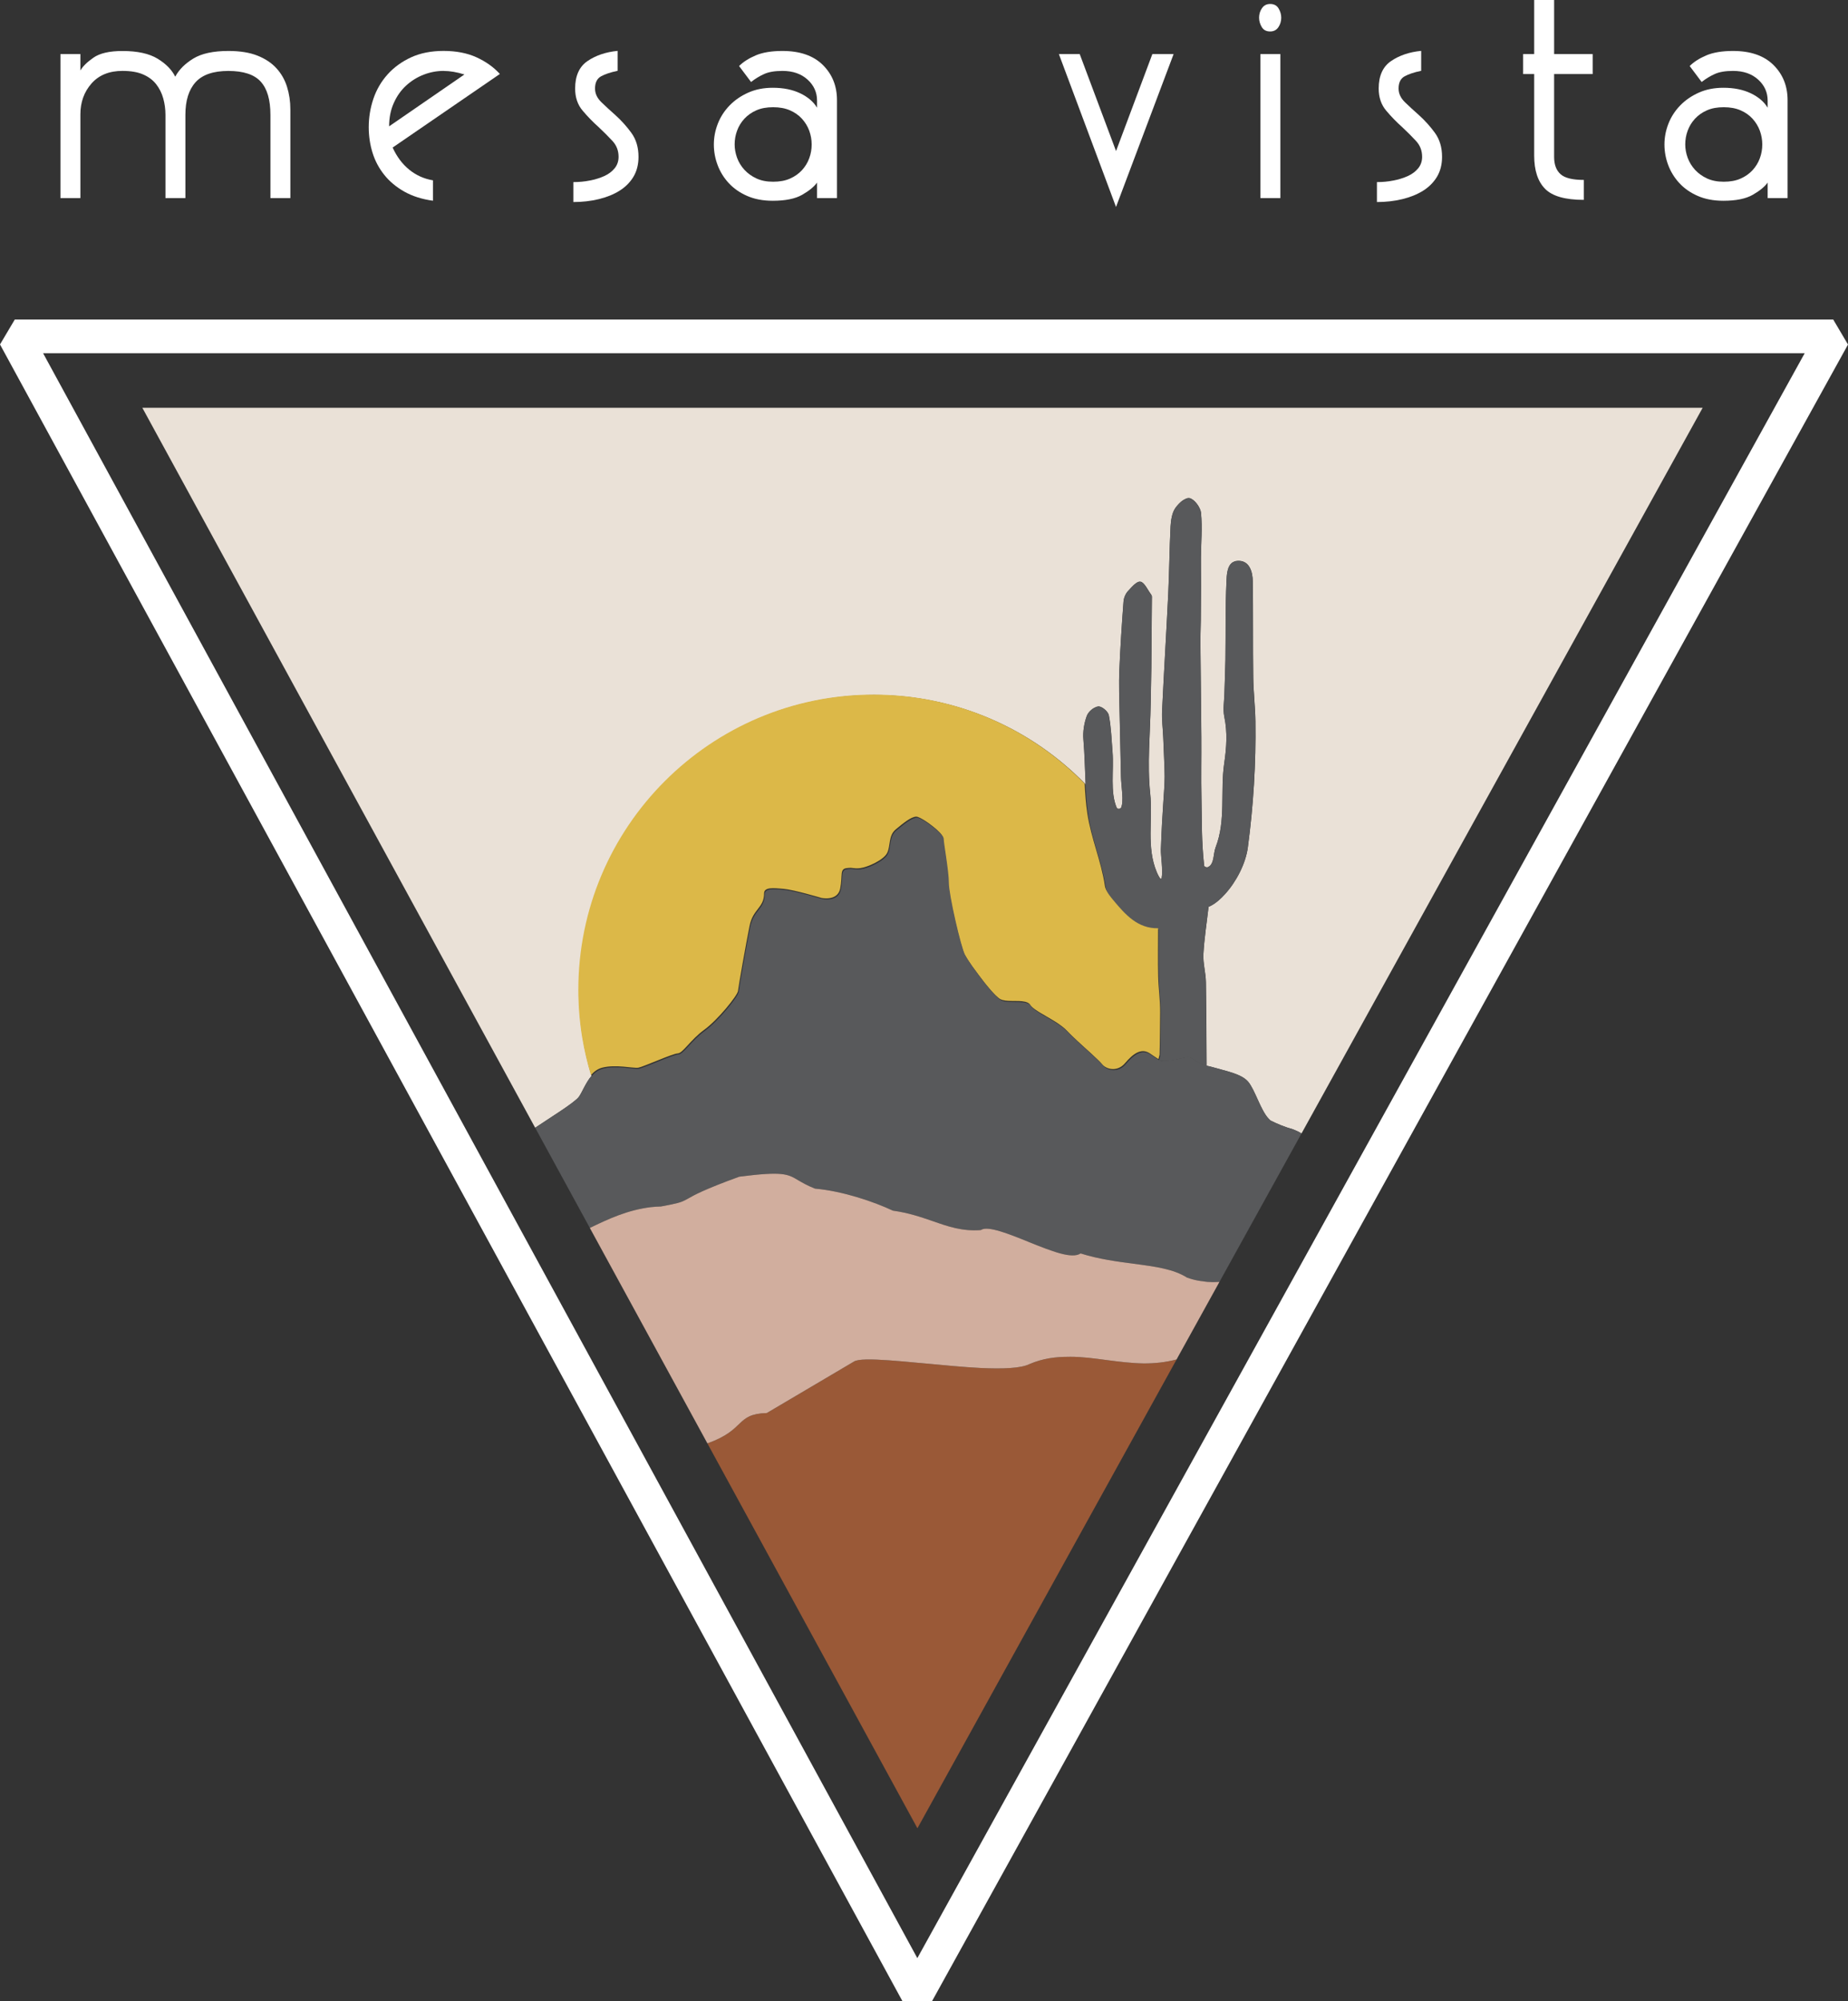 <?xml version="1.0" encoding="UTF-8"?>
<svg id="Layer_2" data-name="Layer 2" xmlns="http://www.w3.org/2000/svg" viewBox="0 0 450.55 487.74">
  <rect x="0" y="0" width="450.55" height="487.74" fill="#333333" stroke="none"/>
  <defs>
    <style>
      .cls-1 {
        fill: #dcb848;
      }

      .cls-2 {
        fill: #58595b;
      }

      .cls-3 {
        fill: #9a5937;
      }

      .cls-4 {
        fill: #d1ae9e;
      }

      .cls-5 {
        fill: #fff;
      }

      .cls-6 {
        fill: #eae1d7;
      }
    </style>
  </defs>
  <g id="Layer_2-2" data-name="Layer 2">
    <g>
      <path class="cls-5" d="M70.79,48.28h-4.86v-20.3c0-3.67-.79-6.37-2.38-8.1-1.58-1.73-4.21-2.59-7.88-2.59s-6.34.92-7.99,2.75c-1.66,1.84-2.48,4.48-2.48,7.94v20.3h-4.86v-20.3c0-1.37-.18-2.7-.54-4-.36-1.3-.94-2.45-1.73-3.46-.79-1.01-1.85-1.8-3.19-2.38-1.33-.58-3.01-.86-5.02-.86-3.24,0-5.76,1.03-7.56,3.08-1.8,2.05-2.7,4.55-2.7,7.51v20.41h-4.86V13.18h4.86v4c.58-1.01,1.64-2.05,3.19-3.13,1.55-1.08,3.9-1.62,7.07-1.62,3.67,0,6.53.63,8.59,1.89,2.05,1.26,3.47,2.72,4.27,4.37.93-1.73,2.41-3.2,4.43-4.43,2.01-1.22,4.86-1.84,8.53-1.84,2.81,0,5.17.38,7.07,1.13,1.91.76,3.46,1.78,4.64,3.08,1.19,1.3,2.05,2.81,2.59,4.54.54,1.73.81,3.56.81,5.51v21.6Z"/>
      <path class="cls-5" d="M91.03,24.08c.76-2.23,1.91-4.21,3.46-5.94,1.55-1.73,3.46-3.11,5.72-4.16,2.27-1.04,4.91-1.57,7.94-1.57s5.78.52,8.05,1.57c2.27,1.04,4.16,2.39,5.67,4.05l-26.14,17.93c1.01,2.23,2.36,4.03,4.05,5.4,1.69,1.37,3.62,2.23,5.78,2.59v4.97c-2.66-.36-4.99-1.1-6.97-2.21-1.98-1.12-3.62-2.48-4.91-4.1s-2.25-3.42-2.86-5.4c-.61-1.98-.92-4.05-.92-6.21,0-2.38.38-4.68,1.13-6.91ZM108.15,17.28c-1.66,0-3.28.31-4.86.92-1.58.61-3.01,1.5-4.27,2.65-1.26,1.15-2.27,2.58-3.02,4.27-.76,1.69-1.13,3.58-1.13,5.67l18.36-12.64c-1.87-.58-3.56-.86-5.08-.86Z"/>
      <path class="cls-5" d="M153.94,32.4c1.15,1.58,1.73,3.53,1.73,5.83,0,1.87-.42,3.49-1.24,4.86-.83,1.37-1.96,2.5-3.4,3.4-1.44.9-3.13,1.58-5.08,2.05-1.94.47-4,.7-6.16.7v-4.86c1.37,0,2.7-.12,4-.38,1.3-.25,2.47-.61,3.51-1.08,1.04-.47,1.89-1.1,2.54-1.89.65-.79.97-1.73.97-2.81,0-1.51-.5-2.81-1.51-3.89-1.01-1.08-2.12-2.2-3.35-3.35-1.37-1.22-2.67-2.55-3.89-4-1.23-1.44-1.84-3.24-1.84-5.4,0-3.09,1.01-5.33,3.02-6.7,2.01-1.37,4.46-2.2,7.34-2.48v4.86c-1.73.36-3.08.81-4.05,1.35-.97.54-1.46,1.53-1.46,2.97,0,1.22.52,2.34,1.57,3.35,1.04,1.01,2.18,2.05,3.4,3.13,1.44,1.3,2.74,2.74,3.89,4.32Z"/>
      <path class="cls-5" d="M184.24,13.5c1.69-.72,3.87-1.08,6.53-1.08,4.25,0,7.52,1.13,9.83,3.4,2.3,2.27,3.46,5.13,3.46,8.59v23.87h-4.86v-3.78c-.72,1.01-1.93,2-3.62,2.97-1.69.97-4.09,1.46-7.18,1.46-2.38,0-4.47-.4-6.26-1.19-1.8-.79-3.29-1.84-4.48-3.13s-2.09-2.75-2.7-4.37c-.61-1.62-.92-3.29-.92-5.02s.32-3.42.97-5.08,1.6-3.13,2.86-4.43c1.26-1.3,2.77-2.34,4.54-3.13,1.76-.79,3.76-1.19,5.99-1.19,2.59,0,4.82.45,6.7,1.35,1.87.9,3.24,2.07,4.1,3.51v-1.73c0-2.01-.77-3.73-2.32-5.13-1.55-1.4-3.58-2.11-6.1-2.11-1.87,0-3.37.25-4.48.76-1.12.5-2.18,1.15-3.19,1.94l-2.92-3.89c1.01-1.01,2.36-1.87,4.05-2.59ZM179.7,38.45c.39,1.08.99,2.05,1.78,2.92.79.86,1.76,1.57,2.92,2.11,1.15.54,2.52.81,4.1.81s2.95-.25,4.1-.76c1.15-.5,2.12-1.19,2.92-2.05.79-.86,1.39-1.84,1.78-2.92.4-1.08.59-2.2.59-3.35s-.2-2.27-.59-3.35c-.4-1.08-.99-2.05-1.78-2.92-.79-.86-1.77-1.55-2.92-2.05-1.15-.5-2.52-.76-4.1-.76s-2.95.25-4.1.76c-1.15.5-2.12,1.19-2.92,2.05-.79.86-1.39,1.84-1.78,2.92-.4,1.08-.59,2.2-.59,3.35,0,1.08.2,2.16.59,3.24Z"/>
      <path class="cls-5" d="M272.09,36.83l8.86-23.65h5.18l-14.04,37.26-13.93-37.26h5.08l8.86,23.65Z"/>
      <path class="cls-5" d="M311.67,6.64c-.47.68-1.13,1.03-2,1.03-.94,0-1.62-.36-2.05-1.08-.43-.72-.65-1.47-.65-2.27,0-.86.23-1.64.7-2.32.47-.68,1.13-1.03,2-1.03.93,0,1.62.36,2.05,1.08s.65,1.48.65,2.27c0,.86-.24,1.64-.7,2.32ZM307.3,48.28V13.18h4.86v35.1h-4.86Z"/>
      <path class="cls-5" d="M349.85,32.4c1.15,1.58,1.73,3.53,1.73,5.83,0,1.87-.42,3.49-1.24,4.86-.83,1.37-1.96,2.5-3.4,3.4-1.44.9-3.13,1.58-5.08,2.05-1.94.47-4,.7-6.16.7v-4.86c1.37,0,2.7-.12,4-.38,1.3-.25,2.46-.61,3.51-1.08,1.04-.47,1.89-1.1,2.54-1.89.65-.79.97-1.73.97-2.81,0-1.51-.5-2.81-1.51-3.89-1.01-1.08-2.12-2.2-3.35-3.35-1.37-1.22-2.67-2.55-3.89-4-1.22-1.44-1.84-3.24-1.84-5.4,0-3.09,1.01-5.33,3.02-6.7,2.01-1.37,4.46-2.2,7.34-2.48v4.86c-1.73.36-3.08.81-4.05,1.35-.97.54-1.46,1.53-1.46,2.97,0,1.22.52,2.34,1.57,3.35,1.04,1.01,2.18,2.05,3.4,3.13,1.44,1.3,2.74,2.74,3.89,4.32Z"/>
      <path class="cls-5" d="M378.9,13.18h9.4v4.86h-9.4v20.2c0,1.87.52,3.28,1.57,4.21,1.04.94,2.93,1.4,5.67,1.4v4.86c-4.54,0-7.69-.9-9.45-2.7-1.77-1.8-2.65-4.5-2.65-8.1v-19.87h-2.7v-4.86h2.7V0h4.86v13.18Z"/>
      <path class="cls-5" d="M416,13.5c1.69-.72,3.87-1.08,6.53-1.08,4.25,0,7.52,1.13,9.83,3.4,2.3,2.27,3.46,5.13,3.46,8.59v23.87h-4.86v-3.78c-.72,1.01-1.93,2-3.62,2.97-1.69.97-4.09,1.46-7.18,1.46-2.38,0-4.46-.4-6.26-1.19-1.8-.79-3.29-1.84-4.48-3.13-1.19-1.3-2.09-2.75-2.7-4.37-.61-1.62-.92-3.29-.92-5.02s.32-3.42.97-5.08c.65-1.66,1.6-3.13,2.86-4.43s2.77-2.34,4.54-3.13c1.76-.79,3.76-1.19,5.99-1.19,2.59,0,4.82.45,6.7,1.35,1.87.9,3.24,2.07,4.1,3.51v-1.73c0-2.01-.77-3.73-2.32-5.13-1.55-1.4-3.58-2.11-6.1-2.11-1.87,0-3.37.25-4.48.76-1.12.5-2.18,1.15-3.19,1.94l-2.92-3.89c1.01-1.01,2.36-1.87,4.05-2.59ZM411.46,38.45c.4,1.08.99,2.05,1.78,2.92.79.86,1.76,1.57,2.92,2.11,1.15.54,2.52.81,4.1.81s2.95-.25,4.1-.76c1.15-.5,2.12-1.19,2.92-2.05.79-.86,1.39-1.84,1.78-2.92.4-1.08.59-2.2.59-3.35s-.2-2.27-.59-3.35c-.4-1.08-.99-2.05-1.78-2.92-.79-.86-1.76-1.55-2.92-2.05-1.15-.5-2.52-.76-4.1-.76s-2.95.25-4.1.76c-1.15.5-2.12,1.19-2.92,2.05-.79.86-1.39,1.84-1.78,2.92-.4,1.08-.59,2.2-.59,3.35,0,1.08.2,2.16.59,3.24Z"/>
    </g>
    <path class="cls-6" d="M415.12,99.38l-97.81,176.87c-.46-.31-1.12-.64-2.07-1.02-1.99-.54-3.79-1.3-5.5-2.15-.15-.15-.31-.3-.45-.45-1.95-2.06-3.31-7.01-4.98-8.99-1.67-1.98-5.63-2.64-8.55-3.52-.52-.16-1.06-.27-1.59-.39-.02-6.79-.05-13.58-.16-20.37-.03-2.29-.73-4.58-.61-6.84.2-3.78.8-7.52,1.26-11.54.34-.14.69-.32,1.05-.54.11-.07.23-.14.35-.22.34-.23.67-.49,1.01-.77.56-.48,1.12-1.03,1.67-1.65,2.65-2.92,4.96-7.31,5.49-11.26,1.36-10.2,2-20.46,1.85-30.78-.05-3.54-.48-7.07-.53-10.6-.1-7.8,0-15.6-.11-23.4-.03-2.66-.93-5.15-3.59-5.09-.37.01-.68.07-.96.2-.1.03-.19.07-.28.13-.01-.01-.02,0-.03.01-1.43.86-1.49,3.15-1.56,4.8-.28,6.31-.17,12.65-.25,18.98-.04,2.76-.18,5.51-.25,8.27-.05,1.87-.39,3.83-.02,5.59.8,3.86.54,7.54-.03,11.41-.99,6.74.47,13.85-2.08,20.4-.6,1.55-.32,3.94-1.69,4.75-.06.04-.13.08-.2.11-.3.13-.89-.05-.92-.38-.68-6.24-.53-10.94-.65-16.41-.11-4.98.01-9.96-.03-14.95-.05-7.62-.17-15.23-.23-22.85-.02-1.88.08-3.76.1-5.64.03-2.81.05-5.62.06-8.42,0-2.27-.05-4.53-.03-6.8.03-3.63.37-7.3.02-10.88-.13-1.38-1.66-3.37-2.79-3.6-.27-.06-.57,0-.89.14-.12.05-.24.11-.37.18-.11.06-.21.12-.32.19-.19.12-.38.27-.57.43-.13.12-.26.24-.39.37-.06.06-.12.12-.18.19-.07.06-.13.13-.18.2-.24.26-.45.53-.62.79-.76,1.12-1.03,2.89-1.11,4.4-.28,5.47-.31,10.96-.57,16.43-.46,9.51-1.05,19.02-1.5,28.54-.1,2.18.21,4.39.29,6.59.05,1.49.36,7.95.34,9.41-.05,4.07-.57,7.53-.92,17.73-.05,1.53.54,5.06.19,6.97-.03.14-.07.22-.13.23h-.01c-.29.08-.87-1.2-1.03-1.58-2.62-6.14-.95-12.84-1.63-19.25-.76-7.18.01-14.58.12-21.88.04-2.93.13-5.85.16-8.78.06-5.75.1-11.5.14-17.25.01-.19-.09-.42-.2-.57-.85-1.12-1.62-2.96-2.6-3.12-.23-.04-.49.03-.75.17-.1.05-.19.1-.29.17-.7.48-1.43,1.34-2.03,1.99-.55.6-.99,1.62-1.05,2.5-.42,5.6-.79,11.2-1.02,16.81-.14,3.22-.01,6.46.05,9.69.1,5.38.25,10.75.35,16.13.05,2.55.77,6.02.01,7.65-.03.07-.09.12-.17.15-.02.02-.05.04-.08.04-.28.11-.69.05-.79-.18-1.67-3.83-.67-9.09-1.03-13.63-.24-2.98-.33-6.01-.9-8.91-.18-.96-1.71-2.23-2.56-2.17-.22.02-.45.08-.68.19-.18.08-.36.17-.55.28-.07.04-.13.09-.2.14-.07.04-.14.09-.2.15-.13.11-.26.22-.38.34-.35.36-.65.78-.8,1.18-.65,1.74-.99,3.86-.83,5.74.31,3.65.36,7.3.54,10.97-.03-.03-.06-.06-.09-.09-13.07-13.38-31.3-21.69-51.47-21.69-39.76,0-71.98,32.23-71.98,71.98,0,.51.01,1.03.02,1.54.02.87.05,1.74.1,2.6.01.27.03.55.05.82.04.59.08,1.17.14,1.76.06.61.12,1.22.19,1.82.06.53.13,1.06.2,1.58.08.53.16,1.05.24,1.57.52,3.13,1.23,6.18,2.13,9.16-.01.01-.02.02-.02.03-1.42,1.66-2.23,3.9-3.05,5.06-1.03,1.45-7.52,5.42-10.67,7.56L34.7,99.38h380.42Z"/>
    <path class="cls-5" d="M446.95,77.88H3.6l-3.6,6.07,220.02,403.77,7.2.02L450.55,83.97l-3.6-6.09ZM223.65,477.23L10.51,86.09h429.48l-216.34,391.14Z"/>
    <path class="cls-2" d="M264.58,191.12s.06.06.09.09c-.18-3.67-.23-7.32-.54-10.97-.16-1.88.18-4,.83-5.74.15-.4.45-.82.8-1.18.12-.12.25-.23.38-.34.06-.06.13-.11.2-.15.07-.05.13-.1.2-.14.19-.11.37-.2.55-.28.23-.11.46-.17.68-.19.85-.06,2.38,1.21,2.56,2.17.57,2.9.66,5.93.9,8.91.36,4.54-.64,9.8,1.03,13.63.1.23.51.29.79.18.03,0,.06-.02.08-.04.08-.03.14-.08.17-.15.76-1.63.04-5.1-.01-7.65-.1-5.38-.25-10.75-.35-16.13-.06-3.23-.19-6.47-.05-9.69.23-5.61.6-11.21,1.02-16.81.06-.88.5-1.9,1.05-2.5.6-.65,1.33-1.51,2.03-1.99.1-.07.19-.12.29-.17.26-.14.52-.21.75-.17.98.16,1.75,2,2.6,3.12.11.15.21.38.2.57-.04,5.75-.08,11.5-.14,17.25-.03,2.93-.12,5.85-.16,8.78-.11,7.3-.88,14.7-.12,21.88.68,6.41-.99,13.11,1.63,19.25.16.38.74,1.66,1.03,1.59h.01c.06-.02.1-.1.13-.24.35-1.91-.24-5.44-.19-6.97.35-10.2.87-13.66.92-17.73.02-1.46-.29-7.92-.34-9.41-.08-2.2-.39-4.41-.29-6.59.45-9.52,1.04-19.03,1.5-28.54.26-5.47.29-10.96.57-16.43.08-1.51.35-3.28,1.11-4.4.17-.26.38-.53.62-.79.05-.07.11-.14.18-.2.06-.07.12-.13.18-.19.13-.13.26-.25.39-.37.19-.16.38-.31.57-.43.11-.07.21-.13.32-.19.13-.07.25-.13.37-.18.32-.14.62-.2.89-.14,1.13.23,2.66,2.22,2.79,3.6.35,3.58.01,7.25-.02,10.88-.02,2.27.03,4.53.03,6.8-.01,2.8-.03,5.61-.06,8.42-.02,1.88-.12,3.76-.1,5.64.06,7.62.18,15.23.23,22.85.04,4.99-.08,9.97.03,14.95.12,5.47-.03,10.17.65,16.41.03.33.62.51.92.38.07-.03.14-.07.2-.11,1.37-.81,1.09-3.2,1.69-4.75,2.55-6.55,1.09-13.66,2.08-20.4.57-3.87.83-7.55.03-11.41-.37-1.76-.03-3.72.02-5.59.07-2.76.21-5.51.25-8.27.08-6.33-.03-12.67.25-18.98.07-1.65.13-3.94,1.56-4.8.01-.01.02-.02.03-.01.09-.06.18-.1.28-.13.28-.13.59-.19.96-.2,2.66-.06,3.56,2.43,3.59,5.09.11,7.8.01,15.6.11,23.4.05,3.53.48,7.06.53,10.6.15,10.32-.49,20.58-1.85,30.78-.53,3.95-2.84,8.34-5.49,11.26-.55.62-1.11,1.17-1.67,1.65-.34.28-.67.54-1.01.77-.12.08-.24.15-.35.22-.36.22-.71.4-1.05.54-.46,4.02-1.06,7.76-1.26,11.54-.12,2.26.58,4.55.61,6.84.11,6.79.14,13.58.16,20.37-3.03-.79-3.2-2.5-5.32-2-2.6.62-4.16.79-5.07.8l-1.18-.14.27-1.07c.12-3.78.08-6.5.14-10.28.04-2.92-.41-5.85-.48-8.78-.09-3.77-.02-7.55-.02-11.77-4.97.1-8-3.33-10.94-6.87-.11-.14-.23-.28-.35-.43-.12-.15-.24-.31-.36-.46-.2-.26-.4-.53-.58-.82-.09-.14-.18-.28-.25-.43-.19-.39-.34-.78-.4-1.19-.88-6.04-3.35-11.47-4.28-17.65-.37-2.45-.53-4.88-.65-7.31-.03-.03-.06-.06-.09-.09"/>
    <path class="cls-1" d="M282.85,246.78c-.06,3.78-.02,6.5-.14,10.28l-.27,1.07c-.72-.44-1.32-.88-2.1-1.4-2.16-1.44-4.17.18-6.05,2.38-1.72,2.03-4.16,1.63-5.35.52-.08-.08-.17-.17-.23-.25-.02-.02-.04-.03-.05-.05-.1-.12-.23-.27-.39-.44-.08-.09-.17-.18-.27-.27-.1-.1-.19-.2-.3-.3-.43-.42-.96-.92-1.54-1.45-.16-.14-.32-.29-.49-.45-.12-.11-.24-.22-.37-.33-.31-.28-.64-.57-.96-.87-.52-.48-1.04-.95-1.55-1.42-.34-.32-.68-.64-1-.94-.62-.6-1.2-1.16-1.68-1.67-.3-.32-.64-.62-1.01-.91-.19-.16-.4-.31-.61-.46-.41-.31-.86-.6-1.31-.88-.24-.15-.48-.3-.72-.44-.45-.27-.89-.53-1.33-.78-.41-.25-.81-.48-1.19-.7-.04-.02-.08-.05-.11-.06-.11-.07-.23-.14-.33-.2-.11-.07-.22-.14-.32-.2-.09-.06-.18-.12-.28-.18-.16-.1-.32-.2-.47-.31-.02-.02-.03-.03-.05-.04-.08-.06-.16-.11-.23-.17-.23-.17-.43-.33-.6-.5-.09-.1-.18-.19-.25-.28-.04-.05-.08-.11-.11-.16-.03-.04-.06-.08-.09-.12-.02-.02-.04-.05-.06-.07-.07-.09-.15-.16-.24-.22-.04-.03-.1-.07-.15-.09,0-.01-.03-.02-.04-.02-.05-.03-.1-.06-.15-.08-.12-.06-.26-.11-.4-.14-.07-.02-.15-.04-.23-.05-1.75-.41-4.54.15-5.98-.64-.02-.01-.04-.02-.06-.03-.04-.03-.08-.06-.13-.09-.05-.03-.1-.07-.16-.12-.08-.05-.15-.12-.23-.19-.18-.14-.36-.32-.57-.52-.15-.16-.32-.32-.48-.5-.17-.18-.34-.37-.52-.56h0c-.17-.21-.35-.42-.54-.63h0c-.18-.22-.37-.45-.56-.67h0c-.19-.24-.38-.47-.58-.71h0c-.48-.61-.96-1.23-1.42-1.86-.47-.62-.92-1.23-1.34-1.82,0-.01,0-.02-.02-.02-.08-.12-.16-.23-.25-.35-.21-.31-.42-.61-.61-.9-.07-.11-.15-.22-.22-.32-.06-.09-.11-.18-.17-.26-.09-.15-.19-.29-.27-.42-.25-.41-.45-.75-.58-.99-1.04-2.03-3.96-14.75-3.96-17.61s-1.26-9.68-1.26-10.78c0-.18-.13-.42-.35-.7-.07-.09-.14-.18-.23-.28-.07-.09-.16-.18-.25-.28-.21-.22-.45-.45-.71-.69-.14-.11-.28-.23-.42-.36-.17-.15-.35-.29-.53-.43-.18-.14-.36-.28-.55-.42-.18-.15-.37-.28-.55-.41-.19-.14-.37-.26-.55-.37-.09-.07-.18-.13-.27-.18-.09-.06-.18-.11-.26-.16-.09-.05-.17-.11-.25-.15-.17-.1-.33-.2-.48-.27h-.01c-.07-.05-.14-.08-.21-.11-.38-.19-.69-.3-.89-.3-1.25,0-3.13,1.54-4.99,3.08-1.87,1.54-1.26,3.96-2.1,5.72-.83,1.76-4.79,3.52-6.56,3.74-1.76.22-1.57-.22-3.33,0-1.77.22-.95,1.76-1.58,4.96-.62,3.19-4.58,2.31-4.58,2.31,0,0-6.68-1.99-9.18-2.21-2.5-.22-4.81-.48-4.8,1.1,0,3.57-2.71,3.75-3.54,7.93-.84,4.18-2.71,14.74-2.82,15.85-.11,1.1-4.9,7.04-8.23,9.46-3.34,2.42-5.22,5.72-6.47,5.76s-8.34,3.26-9.59,3.48c-1.25.22-5.42-.88-8.83,0-1.15.3-2.02.99-2.75,1.83-.01-.02-.02-.05-.02-.07,0-.01.01-.02.02-.03-.9-2.98-1.61-6.03-2.13-9.16-.08-.52-.16-1.04-.24-1.57-.07-.52-.14-1.05-.2-1.58-.07-.6-.13-1.21-.19-1.82-.06-.59-.1-1.17-.14-1.76-.02-.27-.04-.55-.05-.82-.05-.86-.08-1.73-.1-2.6-.01-.45-.01-.91-.01-1.36,0-39.75,32.23-71.98,71.98-71.98,20.17,0,38.41,8.31,51.47,21.69.12,2.41.28,4.83.65,7.27.93,6.17,3.39,11.6,4.28,17.64.07.46.25.9.49,1.33.07.15.16.29.25.43.18.29.38.56.58.82.12.15.24.31.36.46.12.15.24.29.35.43,2.94,3.54,5.97,6.97,10.94,6.87,0,4.22-.07,8,.02,11.77.07,2.93.52,5.86.48,8.78Z"/>
    <path class="cls-2" d="M317.31,276.25l-.06.11-19.94,36.05h-.25c-.34.03-.72.03-1.08.05h-.47c-.76,0-1.53-.06-2.33-.21-.32-.02-.64-.07-.96-.13-.91-.15-1.82-.4-2.8-.74-3.29-2.1-7.79-2.7-12.99-3.38-4.01-.53-8.55-1.12-12.97-2.52-2.14,1.42-7.02-.53-12.67-2.8-.02-.01-.05-.02-.07-.03-4.65-1.89-9.83-3.96-11.48-2.92l-.15.06c-4.45.34-7.96-.87-11.65-2.17-2.88-.99-5.88-2.03-9.7-2.56l-.1-.03c-4.48-2.1-12.06-4.73-18.9-5.34l-.16-.05c-1.85-.74-3.02-1.44-3.97-1.99-2.55-1.53-3.72-2.23-14.37-.87-8.66,3.14-11.06,4.52-12.48,5.33-1.15.64-1.68.94-4.05,1.43-.67.14-1.45.29-2.47.48l-.09.02c-.87.02-1.71.08-2.52.17-5.61.69-10.3,2.86-14.82,5.06l-13.29-24.34-.04-.08c3.15-2.14,9.64-6.11,10.67-7.56.82-1.16,1.63-3.4,3.05-5.06,0,.02.01.05.02.07.73-.84,1.6-1.53,2.75-1.83,3.41-.88,7.58.22,8.83,0,1.25-.22,8.34-3.44,9.59-3.48s3.13-3.34,6.47-5.76c3.33-2.42,8.12-8.36,8.23-9.46.11-1.11,1.98-11.67,2.82-15.85.83-4.18,3.54-4.36,3.54-7.93-.01-1.58,2.3-1.32,4.8-1.1,2.5.22,9.18,2.21,9.18,2.21,0,0,3.96.88,4.58-2.31.63-3.2-.19-4.74,1.58-4.96,1.76-.22,1.57.22,3.33,0,1.77-.22,5.73-1.98,6.56-3.74.84-1.76.23-4.18,2.1-5.72,1.86-1.54,3.74-3.08,4.99-3.08.2,0,.51.11.89.3.07.03.14.06.21.1h.01c.15.08.31.18.48.28.08.04.16.1.25.15.08.05.17.1.26.16.09.05.18.11.27.18.18.11.36.23.55.37.18.13.37.26.55.41.19.14.37.28.55.42.18.14.36.28.53.43.14.13.28.25.42.36.26.24.5.47.71.69.09.1.18.19.25.28.09.1.16.19.23.28.22.28.35.52.35.7,0,1.1,1.26,7.92,1.26,10.78s2.92,15.58,3.96,17.61c.13.24.33.58.58.99.08.13.18.27.27.42.06.08.11.17.17.26.07.1.15.21.22.32.19.29.4.59.61.9.09.12.17.23.25.35.02,0,.02.01.02.02.42.59.87,1.2,1.34,1.82.46.63.94,1.25,1.42,1.85h0c.2.25.39.48.58.71h0c.19.23.38.46.56.67h0c.19.22.37.43.54.63h0c.18.2.35.39.52.57.16.18.33.34.48.5.21.2.39.38.57.52.08.07.15.14.23.19.06.05.11.09.16.12.05.03.09.06.13.09.02.01.04.02.06.03,1.44.79,4.23.23,5.98.64.08.01.16.03.23.05.14.03.28.08.4.14.05.02.1.05.15.08.01,0,.03.01.04.02.05.02.11.06.15.09.09.06.17.13.24.22.02.02.04.05.06.07.03.04.06.08.09.12.03.05.07.11.11.16.07.09.16.18.25.28.17.17.37.33.6.5.07.06.15.11.23.17.02.01.03.02.05.04.15.11.31.21.47.31.1.06.19.12.28.18.1.06.21.13.32.2.1.06.22.13.33.2.03.01.07.04.11.06.38.22.78.45,1.19.7.44.25.88.51,1.33.78.24.14.48.29.72.44.45.29.9.58,1.31.88.21.15.42.3.61.46.37.29.71.59,1.01.91.48.51,1.06,1.07,1.68,1.67.32.3.66.62,1,.94.51.47,1.03.94,1.55,1.42.32.3.65.59.96.87.13.11.25.22.37.33.17.16.33.31.49.45.58.53,1.11,1.03,1.54,1.45.11.1.2.2.3.3.1.09.19.18.27.27.16.17.29.32.39.44.01.02.03.03.05.05.06.08.15.17.23.25,1.19,1.11,3.63,1.51,5.35-.52,1.88-2.2,3.89-3.82,6.05-2.38.78.52,1.38.96,2.1,1.4,0,0,.26.15,1.18.14.91,0,2.47-.18,5.07-.8,2.12-.5,2.29,1.21,5.32,2,.53.12,1.07.23,1.59.39,2.92.88,6.88,1.54,8.55,3.52,1.67,1.98,3.03,6.93,4.98,8.99.14.15.3.3.45.45,1.71.85,3.51,1.61,5.5,2.15.95.38,1.61.71,2.07,1.02Z"/>
    <path class="cls-3" d="M286.86,331.32l-63.19,114.26-.61-1.12-50.6-92.69c9.44-3.32,6.77-7.16,14.49-7.39l21.24-12.54c.99-.65,4.27-.61,8.62-.3,2.12.15,4.48.36,6.98.6.64.04,1.3.1,1.93.17,4.38.41,9.17.88,13.45,1.1,5.29.24,9.76.09,11.87-.98,3.22-1.37,6.4-1.77,9.61-1.75.08,0,.16-.01.24-.01,3,0,5.9.4,8.98.81,2.92.38,5.91.76,8.96.81,2.6.01,5.28-.24,8.03-.97Z"/>
    <path class="cls-4" d="M297.31,312.41l-.13.24-9.86,17.82-.46.85c-2.75.73-5.43.98-8.03.97-3.05-.05-6.04-.43-8.96-.81-3.08-.41-5.98-.81-8.98-.81-.08,0-.16.01-.24.01-3.21-.02-6.39.38-9.61,1.75-2.11,1.07-6.58,1.22-11.87.98-4.28-.22-9.07-.69-13.45-1.1-.63-.07-1.29-.13-1.93-.17-2.5-.24-4.86-.45-6.98-.6-4.35-.31-7.63-.35-8.62.3l-21.24,12.54c-7.72.23-5.05,4.07-14.49,7.39l-.32-.6-28.24-51.73-.09-.17c4.52-2.2,9.21-4.37,14.82-5.06.81-.09,1.65-.15,2.52-.17l.09-.02c1.02-.19,1.8-.34,2.47-.48,2.37-.49,2.9-.79,4.05-1.43,1.42-.81,3.82-2.19,12.48-5.33,10.65-1.36,11.82-.66,14.37.87.95.55,2.12,1.25,3.97,1.99l.16.05c6.84.61,14.42,3.24,18.9,5.34l.1.03c3.82.53,6.82,1.57,9.7,2.56,3.69,1.3,7.2,2.51,11.65,2.17l.15-.06c1.65-1.04,6.83,1.03,11.48,2.92.02,0,.05.02.07.03,5.65,2.27,10.53,4.22,12.67,2.8,4.42,1.4,8.96,1.99,12.97,2.52,5.2.68,9.7,1.28,12.99,3.38.98.34,1.89.59,2.8.74.32.06.64.11.96.13.8.15,1.57.21,2.33.21h.47c.36-.02.74-.02,1.08-.04h.25Z"/>
  </g>
</svg>
